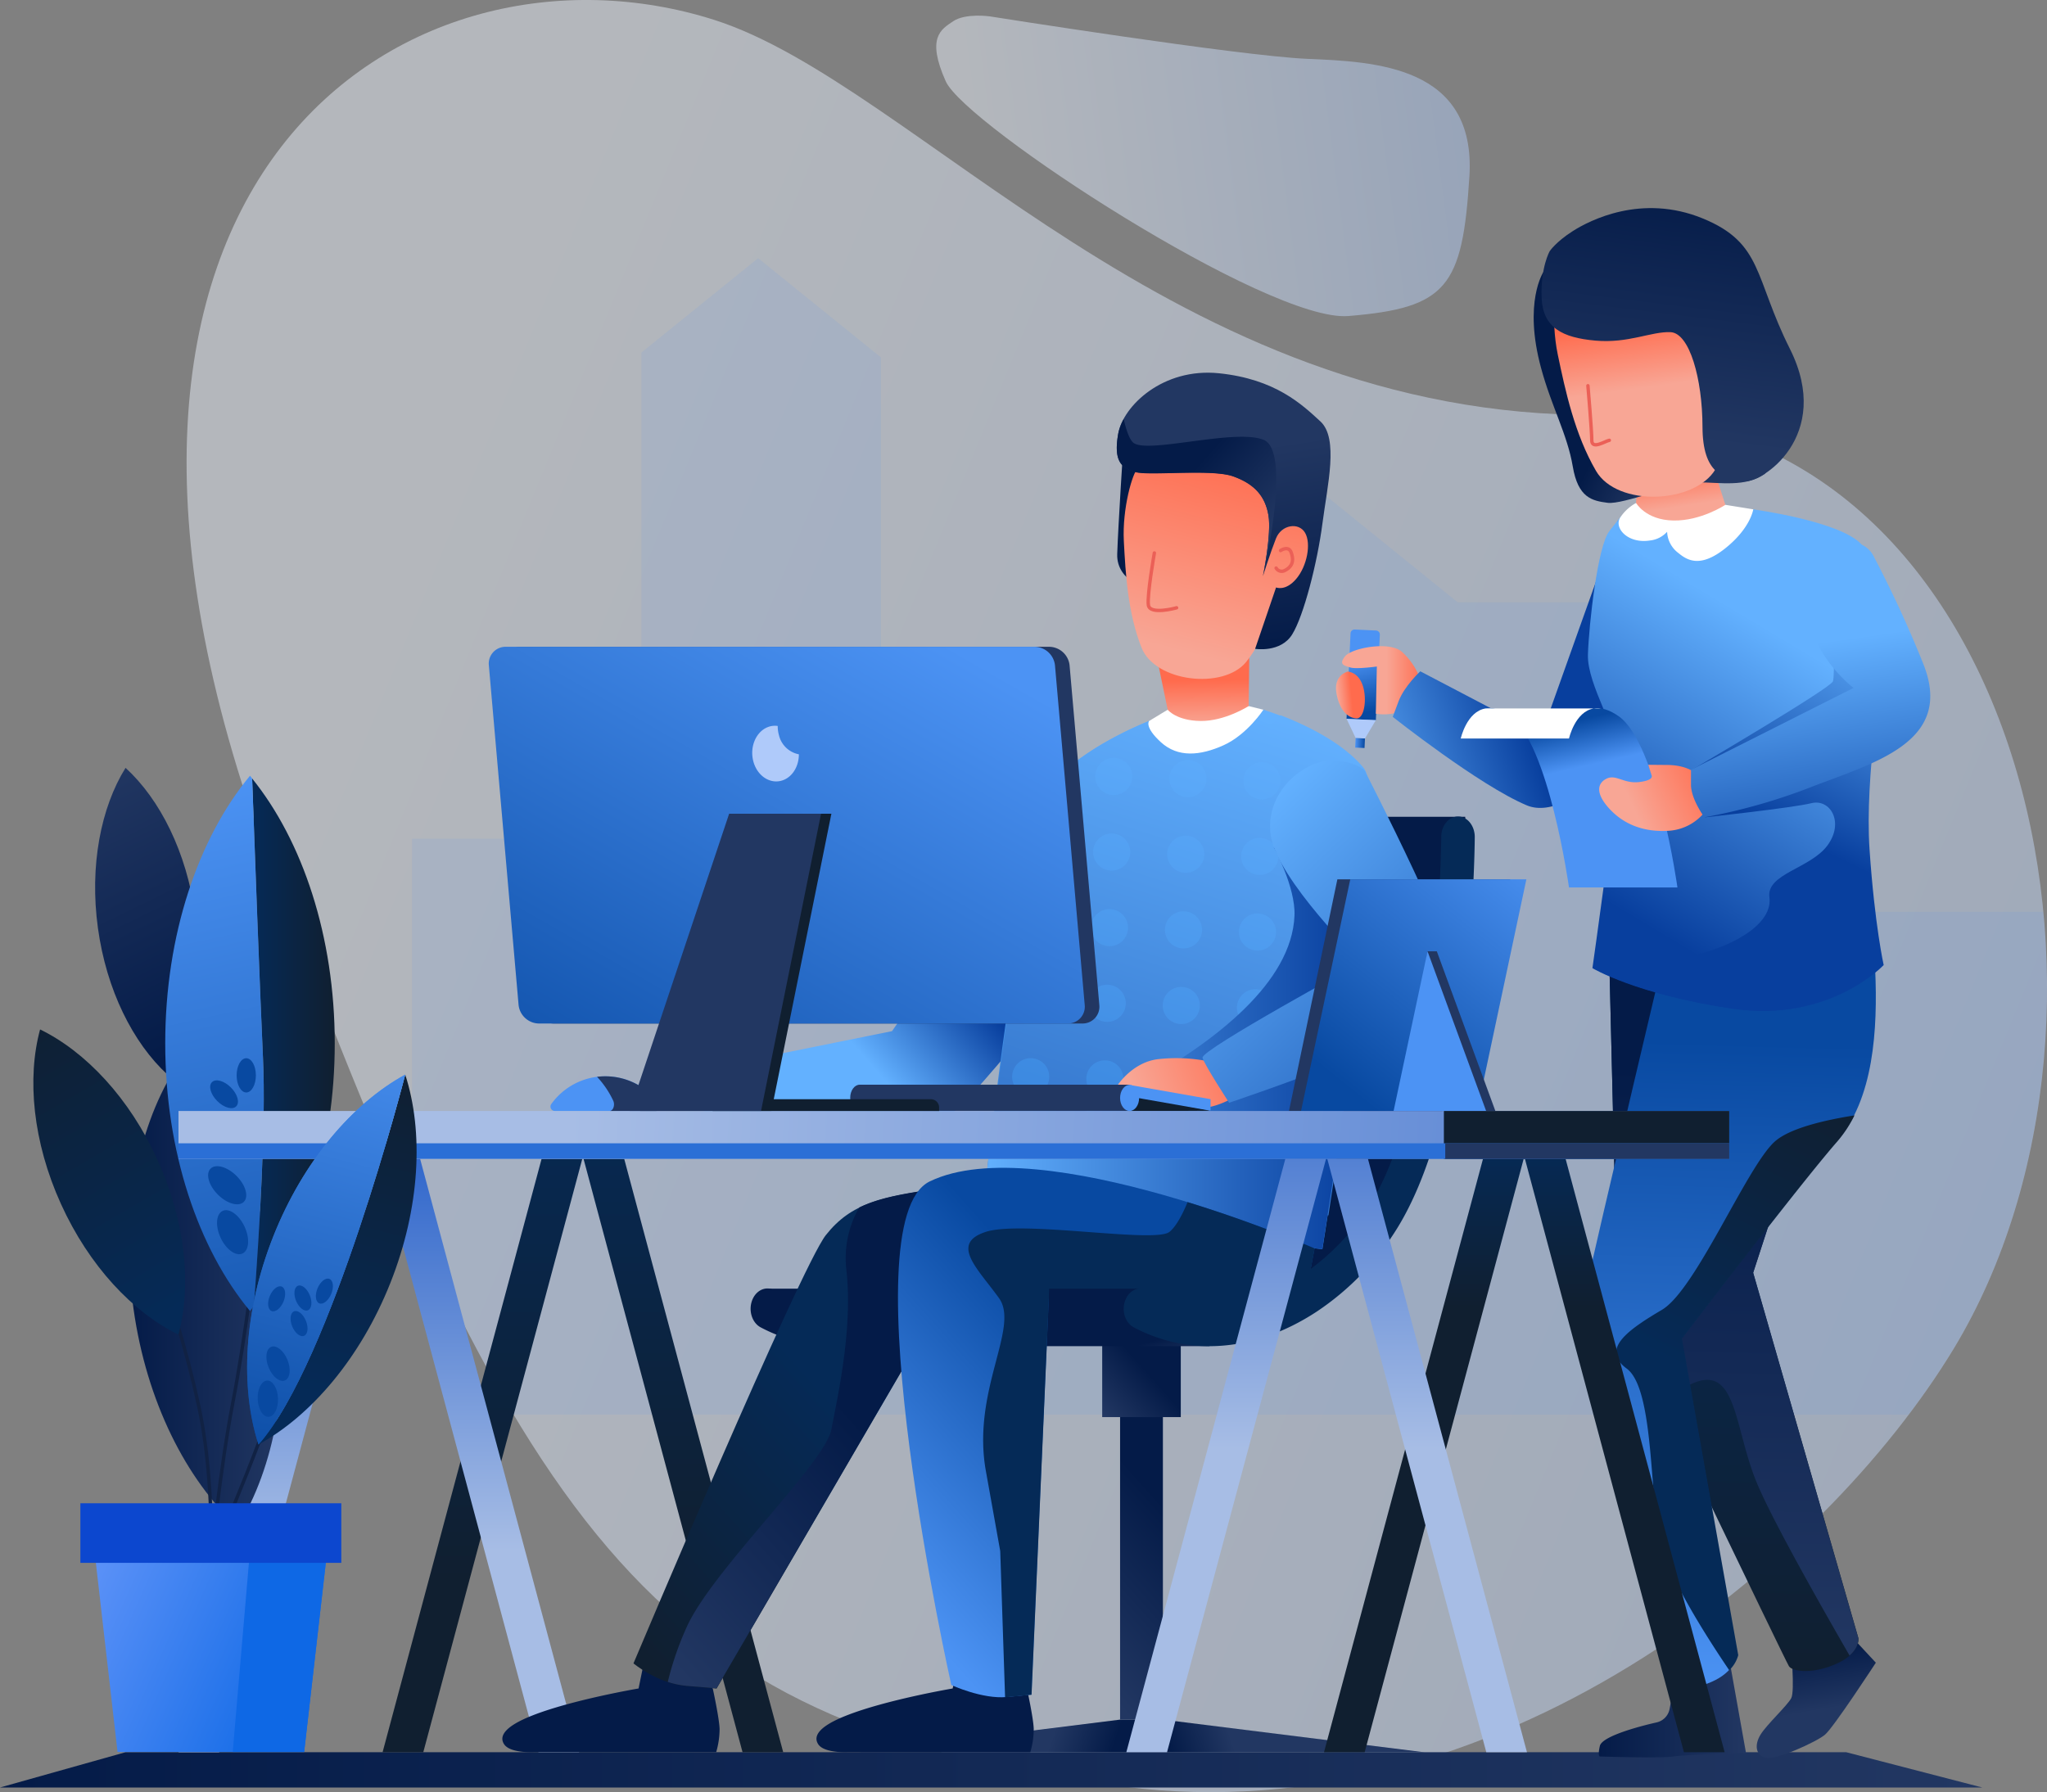<svg xmlns="http://www.w3.org/2000/svg" xmlns:xlink="http://www.w3.org/1999/xlink" viewBox="0 0 600 525.41"><rect x="0" y="0" width="600" height="525.41" fill="#808080" stroke="none"/><defs><style>.cls-1,.cls-3{opacity:0.49;}.cls-1{fill:url(#linear-gradient);}.cls-2{fill:url(#linear-gradient-2);}.cls-3{fill:url(#linear-gradient-3);}.cls-4,.cls-60{fill:#4c93f4;}.cls-4{opacity:0.1;}.cls-5{fill:url(#linear-gradient-4);}.cls-6{fill:url(#linear-gradient-5);}.cls-7{fill:url(#linear-gradient-6);}.cls-8{fill:url(#linear-gradient-7);}.cls-9{fill:url(#linear-gradient-8);}.cls-10{fill:url(#linear-gradient-9);}.cls-11{fill:#afcafa;}.cls-12{fill:url(#linear-gradient-10);}.cls-13{fill:url(#linear-gradient-11);}.cls-14{fill:url(#linear-gradient-12);}.cls-15{fill:url(#linear-gradient-13);}.cls-16{fill:#fff;}.cls-17{fill:url(#linear-gradient-14);}.cls-18{fill:url(#linear-gradient-15);}.cls-19{fill:url(#linear-gradient-16);}.cls-20{fill:url(#linear-gradient-17);}.cls-21,.cls-64{fill:none;stroke-linecap:round;stroke-linejoin:round;}.cls-21{stroke:#eb6057;}.cls-22{fill:url(#linear-gradient-18);}.cls-23{fill:url(#linear-gradient-19);}.cls-24{fill:url(#linear-gradient-20);}.cls-25{fill:url(#linear-gradient-21);}.cls-26{fill:url(#linear-gradient-22);}.cls-27{fill:url(#linear-gradient-23);}.cls-28{fill:url(#linear-gradient-24);}.cls-29{fill:url(#linear-gradient-25);}.cls-30{fill:url(#linear-gradient-26);}.cls-31{fill:url(#linear-gradient-27);}.cls-32{fill:url(#linear-gradient-28);}.cls-33{fill:url(#linear-gradient-29);}.cls-34{fill:url(#linear-gradient-30);}.cls-35{fill:url(#linear-gradient-31);}.cls-36{fill:url(#linear-gradient-32);}.cls-37{fill:url(#linear-gradient-33);}.cls-38{fill:url(#linear-gradient-34);}.cls-39{fill:url(#linear-gradient-35);}.cls-40{fill:url(#linear-gradient-36);}.cls-41{fill:url(#linear-gradient-37);}.cls-42{fill:url(#linear-gradient-38);}.cls-43{fill:url(#linear-gradient-39);}.cls-44{fill:url(#linear-gradient-40);}.cls-45{fill:url(#linear-gradient-41);}.cls-46{fill:url(#linear-gradient-42);}.cls-47{fill:url(#linear-gradient-43);}.cls-48{fill:url(#linear-gradient-44);}.cls-49{fill:url(#linear-gradient-45);}.cls-50{fill:url(#linear-gradient-46);}.cls-51{fill:url(#linear-gradient-47);}.cls-52{fill:url(#linear-gradient-48);}.cls-53{fill:url(#linear-gradient-49);}.cls-54{fill:url(#linear-gradient-50);}.cls-55{fill:url(#linear-gradient-51);}.cls-56{fill:url(#linear-gradient-52);}.cls-57{fill:url(#linear-gradient-53);}.cls-58{fill:#223762;}.cls-59{fill:url(#linear-gradient-54);}.cls-61{fill:#101f30;}.cls-62{fill:url(#linear-gradient-55);}.cls-63{fill:url(#linear-gradient-56);}.cls-64{stroke:#124;}.cls-65{fill:url(#linear-gradient-57);}.cls-66{fill:url(#linear-gradient-58);}.cls-67{fill:url(#linear-gradient-59);}.cls-68{fill:url(#linear-gradient-60);}.cls-69{fill:url(#linear-gradient-61);}.cls-70{fill:url(#linear-gradient-62);}.cls-71{fill:#0c47cf;}.cls-72{fill:url(#linear-gradient-63);}.cls-73{fill:url(#linear-gradient-64);}.cls-74{fill:url(#linear-gradient-65);}.cls-75{fill:url(#linear-gradient-66);}.cls-76{fill:url(#linear-gradient-67);}.cls-77{fill:#2b6fd6;}.cls-78{fill:url(#linear-gradient-68);}.cls-79{fill:url(#linear-gradient-69);}.cls-80{fill:url(#linear-gradient-70);}.cls-81{fill:url(#linear-gradient-71);}.cls-82{fill:url(#linear-gradient-72);}.cls-83{fill:url(#linear-gradient-73);}.cls-84{fill:url(#linear-gradient-74);}.cls-85{fill:url(#linear-gradient-75);}.cls-86{fill:url(#linear-gradient-76);}.cls-87{fill:url(#linear-gradient-77);}.cls-88{fill:url(#linear-gradient-78);}.cls-89{fill:url(#linear-gradient-79);}.cls-90{fill:url(#linear-gradient-80);}</style><linearGradient id="linear-gradient" x1="-1293.44" y1="172.58" x2="-1985.56" y2="373.61" gradientTransform="matrix(-1, -0.13, -0.14, 1.09, -1156.39, -164.42)" gradientUnits="userSpaceOnUse"><stop offset="0" stop-color="#eaf1fc"/><stop offset="1" stop-color="#b0caf4"/></linearGradient><linearGradient id="linear-gradient-2" x1="-4825.83" y1="518.87" x2="-4244.8" y2="518.87" gradientTransform="matrix(-1, 0, 0, 1, -4244.8, 0)" gradientUnits="userSpaceOnUse"><stop offset="0" stop-color="#223762"/><stop offset="1" stop-color="#041b48"/></linearGradient><linearGradient id="linear-gradient-3" x1="569.15" y1="-152.37" x2="477.36" y2="-40.54" gradientTransform="matrix(-0.53, 0.85, 0.85, 0.53, 719.29, -348.38)" xlink:href="#linear-gradient"/><linearGradient id="linear-gradient-4" x1="-1280.49" y1="500.56" x2="-1237.34" y2="500.56" gradientTransform="matrix(-1, 0, 0, 1, -768.76, 0)" xlink:href="#linear-gradient-2"/><linearGradient id="linear-gradient-5" x1="-1534.77" y1="426.89" x2="-1528.94" y2="409.45" gradientTransform="matrix(-0.99, -0.15, -0.15, 0.99, -918.67, -152.04)" xlink:href="#linear-gradient-2"/><linearGradient id="linear-gradient-6" x1="-757.43" y1="490.79" x2="-752.58" y2="314.11" gradientTransform="translate(1262.65)" gradientUnits="userSpaceOnUse"><stop offset="0" stop-color="#101f30"/><stop offset="1" stop-color="#052a57"/></linearGradient><linearGradient id="linear-gradient-7" x1="-757.3" y1="485.86" x2="-752.56" y2="313.26" gradientTransform="translate(1262.65)" xlink:href="#linear-gradient-2"/><linearGradient id="linear-gradient-8" x1="-760.14" y1="497.08" x2="-754.88" y2="305.43" gradientTransform="translate(1262.65)" gradientUnits="userSpaceOnUse"><stop offset="0" stop-color="#4c93f4"/><stop offset="1" stop-color="#0849a1"/></linearGradient><linearGradient id="linear-gradient-9" x1="-983.17" y1="1311.1" x2="-978.26" y2="1326.69" gradientTransform="translate(1381.02 -1118.36)" xlink:href="#linear-gradient-8"/><linearGradient id="linear-gradient-10" x1="-982.8" y1="1336.2" x2="-980.06" y2="1336.2" gradientTransform="translate(1380.08 -1118.39)" xlink:href="#linear-gradient-8"/><linearGradient id="linear-gradient-11" x1="-856.25" y1="200.23" x2="-844.97" y2="200.23" gradientTransform="translate(1262.65)" gradientUnits="userSpaceOnUse"><stop offset="0" stop-color="#f8a695"/><stop offset="1" stop-color="#ff6b4d"/></linearGradient><linearGradient id="linear-gradient-12" x1="-872.22" y1="220.36" x2="-816.05" y2="200.8" gradientTransform="translate(1262.65)" gradientUnits="userSpaceOnUse"><stop offset="0" stop-color="#63b1ff"/><stop offset="0.95" stop-color="#083f9e"/></linearGradient><linearGradient id="linear-gradient-13" x1="-733.77" y1="190.81" x2="-784.1" y2="274.68" xlink:href="#linear-gradient-12"/><linearGradient id="linear-gradient-14" x1="-769.9" y1="148.49" x2="-771.76" y2="136.45" xlink:href="#linear-gradient-11"/><linearGradient id="linear-gradient-15" x1="-891.9" y1="303.92" x2="-908.16" y2="292.48" gradientTransform="matrix(0.99, -0.15, 0.15, 0.99, 1335.45, -318.55)" xlink:href="#linear-gradient-2"/><linearGradient id="linear-gradient-16" x1="-902.33" y1="299.18" x2="-902.07" y2="279.55" gradientTransform="matrix(0.99, -0.15, 0.15, 0.99, 1335.45, -318.55)" xlink:href="#linear-gradient-11"/><linearGradient id="linear-gradient-17" x1="-907" y1="313.57" x2="-886.78" y2="241.42" gradientTransform="matrix(0.99, -0.15, 0.15, 0.99, 1335.45, -318.55)" xlink:href="#linear-gradient-2"/><linearGradient id="linear-gradient-18" x1="-991.18" y1="219.86" x2="-987.01" y2="219.86" gradientTransform="matrix(1, -0.09, 0.09, 1, 1363.21, -106.77)" xlink:href="#linear-gradient-11"/><linearGradient id="linear-gradient-19" x1="-708.79" y1="200.23" x2="-708.79" y2="200.23" xlink:href="#linear-gradient-12"/><linearGradient id="linear-gradient-20" x1="-705.83" y1="185.82" x2="-736.67" y2="249.38" xlink:href="#linear-gradient-12"/><linearGradient id="linear-gradient-21" x1="-805.16" y1="226.18" x2="-808.17" y2="212.89" xlink:href="#linear-gradient-8"/><linearGradient id="linear-gradient-22" x1="-783.82" y1="237.04" x2="-759.76" y2="225.89" xlink:href="#linear-gradient-11"/><linearGradient id="linear-gradient-23" x1="-735.85" y1="189.27" x2="-724.77" y2="266.52" xlink:href="#linear-gradient-12"/><linearGradient id="linear-gradient-24" x1="-714.91" y1="324.89" x2="-755.1" y2="407.72" xlink:href="#linear-gradient-6"/><linearGradient id="linear-gradient-25" x1="306.94" y1="513.72" x2="323.77" y2="519.56" gradientTransform="matrix(1, 0, 0, 1, 0, 0)" xlink:href="#linear-gradient-2"/><linearGradient id="linear-gradient-26" x1="-4478.38" y1="513.72" x2="-4461.55" y2="519.56" gradientTransform="matrix(-1, 0, 0, 1, -4116.13, 0)" xlink:href="#linear-gradient-2"/><linearGradient id="linear-gradient-27" x1="303.95" y1="473.41" x2="340.59" y2="440.72" gradientTransform="matrix(1, 0, 0, 1, 0, 0)" xlink:href="#linear-gradient-2"/><linearGradient id="linear-gradient-28" x1="323.46" y1="414.64" x2="336.76" y2="402.78" gradientTransform="matrix(1, 0, 0, 1, 0, 0)" xlink:href="#linear-gradient-2"/><linearGradient id="linear-gradient-29" x1="-4445.1" y1="463.34" x2="-4445.1" y2="305.96" gradientTransform="matrix(-1, 0, 0, 1, -4244.8, 0)" xlink:href="#linear-gradient-6"/><linearGradient id="linear-gradient-30" x1="-4386.21" y1="463.34" x2="-4386.21" y2="305.96" gradientTransform="matrix(-1, 0, 0, 1, -4244.8, 0)" xlink:href="#linear-gradient-6"/><linearGradient id="linear-gradient-31" x1="-4721.04" y1="383.22" x2="-4721.04" y2="335.16" gradientTransform="matrix(-1, 0, 0, 1, -4244.8, 0)" xlink:href="#linear-gradient-6"/><linearGradient id="linear-gradient-32" x1="-4662.14" y1="383.22" x2="-4662.14" y2="335.16" gradientTransform="matrix(-1, 0, 0, 1, -4244.8, 0)" xlink:href="#linear-gradient-6"/><linearGradient id="linear-gradient-33" x1="-4385.28" y1="454.45" x2="-4385.28" y2="337.98" gradientTransform="matrix(-1, 0, 0, 1, -4244.8, 0)" gradientUnits="userSpaceOnUse"><stop offset="0" stop-color="#a7bde5"/><stop offset="1" stop-color="#2f66cb"/></linearGradient><linearGradient id="linear-gradient-34" x1="281.69" y1="543.14" x2="277.19" y2="527.32" gradientTransform="matrix(1, 0, 0, 1, 0, 0)" xlink:href="#linear-gradient-2"/><linearGradient id="linear-gradient-35" x1="189.62" y1="543.14" x2="185.12" y2="527.32" gradientTransform="matrix(1, 0, 0, 1, 0, 0)" xlink:href="#linear-gradient-2"/><linearGradient id="linear-gradient-36" x1="244.26" y1="404.97" x2="241.79" y2="396.27" gradientTransform="matrix(1, 0, 0, 1, 0, 0)" xlink:href="#linear-gradient-2"/><linearGradient id="linear-gradient-37" x1="349.58" y1="399.46" x2="347.04" y2="390.52" gradientTransform="matrix(1, 0, 0, 1, 0, 0)" xlink:href="#linear-gradient-2"/><linearGradient id="linear-gradient-38" x1="253.31" y1="309.87" x2="282.3" y2="284.62" gradientTransform="matrix(1, 0, 0, 1, 0, 0)" xlink:href="#linear-gradient-12"/><linearGradient id="linear-gradient-39" x1="177.19" y1="471.82" x2="244.75" y2="411.53" gradientTransform="matrix(1, 0, 0, 1, 0, 0)" xlink:href="#linear-gradient-6"/><linearGradient id="linear-gradient-40" x1="180.34" y1="469.68" x2="246.27" y2="410.86" gradientTransform="matrix(1, 0, 0, 1, 0, 0)" xlink:href="#linear-gradient-2"/><linearGradient id="linear-gradient-41" x1="376.89" y1="208.65" x2="289.13" y2="480.87" gradientUnits="userSpaceOnUse"><stop offset="0" stop-color="#63b1ff"/><stop offset="1" stop-color="#0c58ba"/></linearGradient><linearGradient id="linear-gradient-42" x1="376.31" y1="208.52" x2="288.62" y2="480.52" gradientTransform="matrix(1, 0, 0, 1, 0, 0)" xlink:href="#linear-gradient-12"/><linearGradient id="linear-gradient-43" x1="288.01" y1="307.28" x2="402.13" y2="307.28" gradientTransform="matrix(1, 0, 0, 1, 0, 0)" xlink:href="#linear-gradient-12"/><linearGradient id="linear-gradient-44" x1="249.8" y1="454.9" x2="319.42" y2="392.78" gradientTransform="matrix(1, 0, 0, 1, 0, 0)" xlink:href="#linear-gradient-8"/><linearGradient id="linear-gradient-45" x1="388.85" y1="462.28" x2="386.04" y2="460.52" gradientTransform="matrix(1, 0, 0, 1, 0, 0)" xlink:href="#linear-gradient-6"/><linearGradient id="linear-gradient-46" x1="333.4" y1="322.45" x2="368.55" y2="309.47" gradientTransform="matrix(1, 0, 0, 1, 0, 0)" xlink:href="#linear-gradient-11"/><linearGradient id="linear-gradient-47" x1="327.09" y1="405.86" x2="324.54" y2="396.91" gradientTransform="matrix(1, 0, 0, 1, 0, 0)" xlink:href="#linear-gradient-2"/><linearGradient id="linear-gradient-48" x1="355.89" y1="249.12" x2="454.85" y2="353.34" gradientTransform="matrix(1, 0, 0, 1, 0, 0)" xlink:href="#linear-gradient-12"/><linearGradient id="linear-gradient-49" x1="309.44" y1="465.56" x2="318.56" y2="451.18" gradientTransform="matrix(1, 0, 0, 1, 0, 0)" xlink:href="#linear-gradient-6"/><linearGradient id="linear-gradient-50" x1="322.28" y1="265.03" x2="322.28" y2="251.59" gradientTransform="translate(25.02 -45.15) rotate(-1.24)" xlink:href="#linear-gradient-11"/><linearGradient id="linear-gradient-51" x1="271.26" y1="259.89" x2="268.86" y2="265.64" gradientTransform="translate(59.54 -109.87) rotate(-2.99)" xlink:href="#linear-gradient-2"/><linearGradient id="linear-gradient-52" x1="317.62" y1="243.52" x2="334.28" y2="184.07" gradientTransform="translate(25.02 -45.15) rotate(-1.24)" xlink:href="#linear-gradient-11"/><linearGradient id="linear-gradient-53" x1="286.2" y1="257.54" x2="292.08" y2="316.84" gradientTransform="translate(59.54 -109.87) rotate(-2.99)" xlink:href="#linear-gradient-2"/><linearGradient id="linear-gradient-54" x1="321.17" y1="248.77" x2="265.76" y2="317.75" gradientTransform="translate(127.73)" xlink:href="#linear-gradient-8"/><linearGradient id="linear-gradient-55" x1="-4326.39" y1="454.45" x2="-4326.39" y2="337.98" xlink:href="#linear-gradient-33"/><linearGradient id="linear-gradient-56" x1="-4327.55" y1="380.77" x2="-4282.66" y2="380.77" xlink:href="#linear-gradient-2"/><linearGradient id="linear-gradient-57" x1="-4267.46" y1="228.33" x2="-4304.98" y2="305.49" xlink:href="#linear-gradient-2"/><linearGradient id="linear-gradient-58" x1="-4342.91" y1="305.56" x2="-4318.69" y2="305.56" gradientTransform="matrix(-1, 0, 0, 1, -4244.8, 0)" xlink:href="#linear-gradient-6"/><linearGradient id="linear-gradient-59" x1="-4296.12" y1="230.66" x2="-4340.32" y2="431.28" gradientTransform="matrix(-1, 0, 0, 1, -4244.8, 0)" xlink:href="#linear-gradient-8"/><linearGradient id="linear-gradient-60" x1="-4247.04" y1="295.18" x2="-4297.89" y2="382.86" gradientTransform="matrix(-1, 0, 0, 1, -4244.8, 0)" xlink:href="#linear-gradient-6"/><linearGradient id="linear-gradient-61" x1="-4244.33" y1="448.6" x2="-4339.73" y2="491.15" gradientTransform="matrix(-1, 0, 0, 1, -4244.8, 0)" gradientUnits="userSpaceOnUse"><stop offset="0" stop-color="#7aa2ff"/><stop offset="1" stop-color="#0e68e5"/></linearGradient><linearGradient id="linear-gradient-62" x1="-4251.27" y1="478.19" x2="-4266.7" y2="478.19" xlink:href="#linear-gradient-61"/><linearGradient id="linear-gradient-63" x1="-4305.61" y1="285.16" x2="-4309.59" y2="295.68" gradientTransform="matrix(-1, 0, 0, 1, -4244.8, 0)" xlink:href="#linear-gradient-8"/><linearGradient id="linear-gradient-64" x1="-2265.86" y1="1370.84" x2="-2269.83" y2="1381.36" gradientTransform="matrix(-1, 0, 0, 1, -2212.57, -1082.83)" xlink:href="#linear-gradient-8"/><linearGradient id="linear-gradient-65" x1="-2243.47" y1="1379.29" x2="-2247.45" y2="1389.82" gradientTransform="matrix(-1, 0, 0, 1, -2193.45, -1075.67)" xlink:href="#linear-gradient-8"/><linearGradient id="linear-gradient-66" x1="-3244.09" y1="1104.84" x2="-3248.06" y2="1115.37" gradientTransform="matrix(-1, 0, 0, 1, -3194.87, -793.77)" xlink:href="#linear-gradient-8"/><linearGradient id="linear-gradient-67" x1="-4411.86" y1="326.31" x2="-4896.34" y2="353.9" gradientTransform="matrix(1, 0, 0, -1, 4803.98, 665.44)" xlink:href="#linear-gradient-33"/><linearGradient id="linear-gradient-68" x1="-4663.1" y1="424.61" x2="-4663.1" y2="302.2" xlink:href="#linear-gradient-33"/><linearGradient id="linear-gradient-69" x1="-4604.21" y1="424.61" x2="-4604.21" y2="302.2" xlink:href="#linear-gradient-33"/><linearGradient id="linear-gradient-70" x1="266.47" y1="182.35" x2="170.13" y2="350.24" gradientTransform="matrix(1, 0, 0, 1, 0, 0)" xlink:href="#linear-gradient-8"/><linearGradient id="linear-gradient-71" x1="-4363.96" y1="309.46" x2="-4337.83" y2="409.42" gradientTransform="matrix(-1, 0, 0, 1, -4244.8, 0)" xlink:href="#linear-gradient-6"/><linearGradient id="linear-gradient-72" x1="-4352.25" y1="306.4" x2="-4326.12" y2="406.36" gradientTransform="matrix(-1, 0, 0, 1, -4244.8, 0)" xlink:href="#linear-gradient-8"/><linearGradient id="linear-gradient-73" x1="-4355.93" y1="292.34" x2="-4318.47" y2="435.62" gradientTransform="matrix(-1, 0, 0, 1, -4244.8, 0)" xlink:href="#linear-gradient-8"/><linearGradient id="linear-gradient-74" x1="-4893.84" y1="-695.26" x2="-4896.91" y2="-687.15" gradientTransform="matrix(0, -1, -1, 0, -576.97, -4524.09)" xlink:href="#linear-gradient-8"/><linearGradient id="linear-gradient-75" x1="-4881.8" y1="-687.78" x2="-4884.87" y2="-679.67" gradientTransform="matrix(0, -1, -1, 0, -583.49, -4509.8)" xlink:href="#linear-gradient-8"/><linearGradient id="linear-gradient-76" x1="-3382.88" y1="1094.47" x2="-3385.94" y2="1102.58" gradientTransform="matrix(-1, 0, 0, 1, -3303.64, -739.24)" xlink:href="#linear-gradient-8"/><linearGradient id="linear-gradient-77" x1="-3378.98" y1="1100.97" x2="-3382.05" y2="1109.08" gradientTransform="matrix(-1, 0, 0, 1, -3300.89, -738.25)" xlink:href="#linear-gradient-8"/><linearGradient id="linear-gradient-78" x1="-3365.61" y1="1100.99" x2="-3368.67" y2="1109.11" gradientTransform="matrix(-1, 0, 0, 1, -3296.89, -735.04)" xlink:href="#linear-gradient-8"/><linearGradient id="linear-gradient-79" x1="-4201.39" y1="459.41" x2="-4204.46" y2="467.52" gradientTransform="matrix(-1, 0, 0, 1, -4137.49, -88.06)" xlink:href="#linear-gradient-8"/><linearGradient id="linear-gradient-80" x1="374.08" y1="154.08" x2="352.33" y2="134.9" gradientTransform="matrix(1, 0, 0, 1, 0, 0)" xlink:href="#linear-gradient-2"/></defs><title>Asset 13</title><g id="Layer_2" data-name="Layer 2"><g id="Layer_1-2" data-name="Layer 1"><g id="_13" data-name="13"><path class="cls-1" d="M468.47,121.66c-124.28.75-200-97-259.12-115.83C120.53-22.42,3.39,50.69,78.94,252.91S193.62,506.57,329.69,523.82c108.88,13.81,204.76-65.32,243-128.47C632.4,296.56,592.74,120.91,468.47,121.66Z"/><polygon class="cls-2" points="0 524.04 581.03 524.04 541.16 513.7 36.78 513.7 0 524.04"/><path class="cls-3" d="M290.05,4.79s73.29,11.62,93.13,12.46,49.54,2,47.52,34.47-6.6,38.56-35.5,40.93c-23.36,1.92-112.29-56-118-68.83S275.8,8.64,279.4,6.22,290.05,4.79,290.05,4.79Z"/><path class="cls-4" d="M120.78,356.68V245.87H188V103.36l34.22-27.67,36,29.09V245.87h84.63V133.05h30.59l53.83,43.52h78v90.75H598.9c4.28,44.66-4.22,91.58-26.27,128a228.27,228.27,0,0,1-13.22,19.4H150.55C140.55,398,130.77,378.81,120.78,356.68Z"/><path class="cls-5" d="M506.78,485.94l5,28s-17.42.41-21.22,1-21.62,0-21.62,0-.71,0,0-3.09,13.42-6.18,16.63-6.89h0a5,5,0,0,0,3.81-3.94l1.53-8.17Z"/><path class="cls-6" d="M538.1,474.82l11.73,12.63s-12.37,19-14.93,21.13-14.42,7.53-17.37,6.76-3.34-3.8-1.49-6.81,7.89-8.54,9-10.7-.13-15-.13-15Z"/><path class="cls-7" d="M471.72,282.26l2.49,102.29s49.12,102.34,50.15,103.94,7.06,2.4,14.08-.8,6.27-7.48,6.27-7.48L513.87,373.13l30.86-94.94Z"/><path class="cls-8" d="M471.72,282.26l2.49,102.29,11.69,24.34a25.6,25.6,0,0,0,9.17-2.81c14.29-7.27,13,12.54,20.06,29.08,4.79,11.29,18.69,35.78,27,50.19,3-2.62,2.55-5.15,2.55-5.15L513.87,373.13l30.86-94.94Z"/><path class="cls-9" d="M546.54,266.5s2.33.23,3.1,17.78-.42,38-11.25,50.31-45.58,57.88-45.58,57.88l16.54,92.81s-.9,4.87-7.71,7.81S490,494.9,490,494.9s-29.76-95.36-25.73-114.2,26-111.27,26-111.27Z"/><path class="cls-10" d="M396.48,184.67h6.24a1.18,1.18,0,0,1,1.18,1.18v25.1a0,0,0,0,1,0,0h-8.6a0,0,0,0,1,0,0v-25.1a1.18,1.18,0,0,1,1.18-1.18Z" transform="translate(9.68 -18.45) rotate(2.68)"/><polygon class="cls-11" points="394.69 210.73 397.35 216.35 400.09 216.51 403.28 211.13 394.69 210.73"/><rect class="cls-12" x="397.29" y="216.42" width="2.74" height="2.8" transform="translate(10.61 -18.39) rotate(2.68)"/><path class="cls-13" d="M415.61,197.46a19.94,19.94,0,0,0-4.51-6.2c-3.48-3.48-14.86-1.32-16.83,1.13s-.28,2.73,1.5,3.29,7.8-.28,7.8-.28l-.3,13.83a14.32,14.32,0,0,0,7.26-.66c4-1.3,3.48,2.44,3.48,2.44Z"/><path class="cls-14" d="M474.18,152.61s-22.3,62.44-22.33,62.63l0,.19-35.54-18.62s-4.7,4.32-6.39,8.84l-1.69,4.51s25.39,20.12,39.3,25.95,38.22-24.26,38.22-24.26Z"/><path class="cls-15" d="M513.87,149.33s25.82,3.48,31.84,10.37,6.14,15.29,6.14,26.58-5.64,40.62-4.14,62.8,4.14,33.85,4.14,33.85-15.8,16.92-44,12.79-41.09-11.89-41.09-11.89,7.5-53,7.75-61-9.36-21.9-9.07-30.93,2.86-31.84,6.27-36.18l3.42-4.34Z"/><path class="cls-16" d="M479.55,147.46a13.06,13.06,0,0,0-4.42,3.94c-2.44,3.1,1.82,8.12,8.52,7.05a7.89,7.89,0,0,0,5-2.55,8.19,8.19,0,0,0,3.32,6.24c2.57,2.12,6.4,4.48,13.79-1.44s8.14-11.38,8.14-11.38L505.72,148Z"/><path class="cls-17" d="M480.49,132.61l-.94,14.84s2.81,5,10.93,5.15S505.72,148,505.72,148l-4.62-14.39Z"/><path class="cls-18" d="M452.42,79.7s-6,8.85-.69,28.28c3,11.12,7.7,19.45,9.26,28.74s5.72,10.1,10.24,10.69,20.44-6,26.6-6,13.8,1.48,19.35-2.41c3.12-2.19,4.69-26.93,4.69-26.93l-19.2-37.7L491.23,68Z"/><path class="cls-19" d="M456.6,103.94c2.22,10.65,5,23.49,11.22,34.13s28.94,9.66,35-.49,6.47-24.95,6.47-24.95,7.78-.65,8.88-6.71-.67-14.58-4.52-15.72S507,93.54,507,93.54s-.41-11.3-9.38-17.07-38.75,1.26-40.2,3S454.39,93.29,456.6,103.94Z"/><path class="cls-20" d="M454.23,73.65s-2.67,4.64-2.36,13.55S458,99,467.65,99.86s16.4-2.73,22-2.48,9.34,13.72,9.37,27.71,6.29,15.07,11.76,16,26.65-13.2,13.88-38.78C514.12,81.35,516.81,71.25,499,64s-33,.56-38,3.75S454.23,73.65,454.23,73.65Z"/><path class="cls-21" d="M465.44,113.08s1.13,13.15,1.13,16,3.93.23,5.14,0"/><path class="cls-22" d="M395.06,196.88s3.07.09,4.39,4.13.4,9.69-1.81,9.61-4.94-1.93-5.91-7.35S395.06,196.88,395.06,196.88Z"/><path class="cls-23" d="M553.86,200.23"/><path class="cls-24" d="M537.26,184.57s.63,13.16,0,15.17-41.36,25.94-41.36,25.94l3.9,13.93s25.55-2.76,31.13-4.14,9.72,5.64,4.7,12.41-17.93,8.27-17,15.17-8,12.79-18.11,15.92c-7,2.19-23.93,3.89-33.48,4.71l0,.14s12.88,7.75,41.09,11.89,44-12.79,44-12.79-2.63-11.66-4.14-33.85c-1.49-21.92,4-50.8,4.13-62.37Z"/><path class="cls-25" d="M491.68,260.18s-5.91-42.31-17.24-50.21-14.53,6.54-14.53,6.54H428.12s3.2-14.44,14.53-6.54,17.24,50.21,17.24,50.21Z"/><path class="cls-16" d="M437.45,207.69h-2c-5.54.87-7.3,8.82-7.3,8.82H459.9s1.76-7.94,7.3-8.82Z"/><path class="cls-16" d="M467.21,207.69h2A6.8,6.8,0,0,0,467.21,207.69Z"/><path class="cls-16" d="M435.43,207.69h2A6.8,6.8,0,0,0,435.43,207.69Z"/><path class="cls-26" d="M496.57,226.39s-2.35-2.08-7.9-2.13l-5.55-.05,1,3.17s.76,1.4-3.76,1.9-6.77-2.44-9.59-.94-2.95,4.64,1.19,9,9.9,6.71,17.3,6.21a14.69,14.69,0,0,0,11-6.27Z"/><path class="cls-27" d="M540.28,159.36a7.4,7.4,0,0,1,8.83,3.56,337.67,337.67,0,0,1,14.57,31.55c9.4,23.27-14.63,29.15-33.22,36.43a171,171,0,0,1-30.87,8.71s-4-5.37-3.94-9.65l0-4.28,47.65-24s-11.19-8.36-13.4-21.46,4.52-19,10.33-20.9Z"/><path class="cls-28" d="M543.57,327c-8.59,1.35-18.89,3.71-23.34,7.65C512,342,497.1,378.11,487.13,384s-18.05,11.57-10.34,17.21,6.77,34.41,9.4,49.08c1.94,10.82,14.31,30,20.67,39.38a9.67,9.67,0,0,0,2.64-4.43L493,392.47s34.74-45.52,45.58-57.88A36.1,36.1,0,0,0,543.57,327Z"/><polygon class="cls-29" points="328.31 504.14 251.68 513.71 334.6 513.71 334.6 504.14 328.31 504.14"/><polygon class="cls-30" points="340.88 504.14 417.51 513.71 334.6 513.71 334.6 504.14 340.88 504.14"/><rect class="cls-31" x="328.31" y="388.03" width="12.55" height="116.11"/><rect class="cls-32" x="323.07" y="394" width="23.03" height="21.45"/><polygon class="cls-33" points="217.65 513.7 229.57 513.7 182.96 339.73 171.04 339.73 217.65 513.7"/><polygon class="cls-34" points="124.07 513.7 112.14 513.7 158.75 339.73 170.68 339.73 124.07 513.7"/><polygon class="cls-35" points="493.58 513.7 505.51 513.7 458.89 339.73 446.97 339.73 493.58 513.7"/><polygon class="cls-36" points="400 513.7 388.08 513.7 434.69 339.73 446.61 339.73 400 513.7"/><polygon class="cls-37" points="157.83 513.7 169.75 513.7 123.14 339.73 111.21 339.73 157.83 513.7"/><path class="cls-38" d="M301,495s1.87,8.53,2,11.81a24.28,24.28,0,0,1-1,6.87H248.61s-7,.38-8.77-2.31.95-5.53,8.07-8.36c11.75-4.68,31.33-8,31.33-8l2.34-11.34Z"/><path class="cls-39" d="M208.92,495s1.87,8.53,2,11.81a24.28,24.28,0,0,1-1,6.87H156.54s-7,.38-8.77-2.31.95-5.53,8.07-8.36c11.75-4.68,31.33-8,31.33-8l2.34-11.34Z"/><rect class="cls-40" x="224.82" y="377.8" width="26.86" height="12.05"/><path class="cls-41" d="M429.47,239.45H318c-2.71,0-4.92,2.64-4.93,5.93h0v.19a415.71,415.71,0,0,1-3,43.48,275.5,275.5,0,0,1-6.26,34.49c-2.87,11.2-6.65,21.5-11.33,29.16A69.07,69.07,0,0,1,272,374c-8.26,5.46-17.57,8.76-26.89,8.76a38.84,38.84,0,0,1-18.23-4.53c-2.49-1.3-5.38.08-6.46,3.1s.07,6.52,2.56,7.82a47.33,47.33,0,0,0,19.64,5.44l.14.07H354.47L404,364.78l16.28-27.93,10-75.27Z"/><path class="cls-42" d="M314.25,225.06,261.47,302.3l-57.64,11.63,3.25,15.19s64.44-.35,70.4-1.75,53-62.78,53-62.78Z"/><path class="cls-43" d="M275.62,348.41c-17.19,2.46-26.07,4.21-33.55,13.68s-56.39,125.56-56.39,125.56,7,5.93,15.66,6.65l8.7.72,61.73-105.93Z"/><path class="cls-44" d="M248.08,372.26c1.93,17.19-2.48,36.83-4.4,46.82s-35.06,41.39-42.43,58a89.63,89.63,0,0,0-5.51,16,24.37,24.37,0,0,0,5.58,1.17l8.7.72,61.73-105.93,3.86-40.68c-10.49,1.5-17.88,2.75-23.76,5.64A29.69,29.69,0,0,0,248.08,372.26Z"/><path class="cls-45" d="M370.31,208.07s19.79,5.87,29.06,17-11.76,141.16-11.76,141.16l-6.61-.76-93-10.62s12.48-117.6,22.48-127.43,26.33-16.05,26.33-16.05Z"/><path class="cls-46" d="M301,353.55a5.42,5.42,0,0,1,4.82,3.29l11.54,1.32A5.41,5.41,0,0,1,328,359.37l10.93,1.25c0-.18,0-.35,0-.53a5.44,5.44,0,1,1,10.61,1.73l11.64,1.33a5.38,5.38,0,0,1-.52-2.43,5.44,5.44,0,1,1,9.72,3.48l10.84,1.24,3.32.38a5.41,5.41,0,0,1,4.84-9.5c.5-3.3,1.11-7.3,1.78-11.84a5.43,5.43,0,1,1,1.23-8.47c5.59-39.13,13.6-103.31,7.21-111s-17.79-12.84-24.25-15.32a5.4,5.4,0,0,1-10-1.17l-12.15,1.2a5.38,5.38,0,0,1-8,.79l-8.18.81s-16.33,6.22-26.33,16.05a6,6,0,0,0-.68.85,5.39,5.39,0,0,1-1.31,2.41,81.66,81.66,0,0,0-4,13.12,5.42,5.42,0,1,1-2.29,10.52c-.8,4-1.59,8.33-2.37,12.83a5.42,5.42,0,1,1-1.19,7.09c-5.93,36.46-10.61,80.61-10.61,80.61l8.28.95A5.43,5.43,0,0,1,301,353.55Zm90.79-129.46a5.44,5.44,0,1,1-5.59,5.28A5.44,5.44,0,0,1,391.82,224.09Zm-.65,22.17a5.44,5.44,0,1,1-5.59,5.28A5.44,5.44,0,0,1,391.17,246.26Zm-.65,22.17a5.44,5.44,0,1,1-5.59,5.28A5.44,5.44,0,0,1,390.53,268.43Zm-.65,22.17a5.44,5.44,0,1,1-5.59,5.28A5.44,5.44,0,0,1,389.88,290.59Zm-.65,22.17a5.44,5.44,0,1,1-5.59,5.28A5.44,5.44,0,0,1,389.24,312.76Zm-19.15-89.3a5.44,5.44,0,1,1-5.59,5.28A5.44,5.44,0,0,1,370.08,223.46Zm-.65,22.17a5.44,5.44,0,1,1-5.59,5.28A5.44,5.44,0,0,1,369.44,245.63Zm-.65,22.17a5.44,5.44,0,1,1-5.59,5.28A5.44,5.44,0,0,1,368.79,267.79ZM368.15,290a5.44,5.44,0,1,1-5.59,5.28A5.44,5.44,0,0,1,368.15,290Zm-.65,22.17a5.44,5.44,0,1,1-5.59,5.28A5.44,5.44,0,0,1,367.5,312.13Zm-.63,21.59a5.44,5.44,0,1,1-5.59,5.28A5.44,5.44,0,0,1,366.87,333.72ZM348.35,222.83a5.44,5.44,0,1,1-5.59,5.28A5.44,5.44,0,0,1,348.35,222.83ZM347.7,245a5.44,5.44,0,1,1-5.59,5.28A5.44,5.44,0,0,1,347.7,245Zm-.65,22.17a5.44,5.44,0,1,1-5.59,5.28A5.44,5.44,0,0,1,347.06,267.16Zm-.65,22.17a5.44,5.44,0,1,1-5.59,5.28A5.44,5.44,0,0,1,346.41,289.33Zm-.65,22.17a5.44,5.44,0,1,1-5.59,5.28A5.44,5.44,0,0,1,345.76,311.49Zm-.63,21.59a5.44,5.44,0,1,1-5.59,5.28A5.44,5.44,0,0,1,345.14,333.08ZM326.61,222.19a5.44,5.44,0,1,1-5.59,5.28A5.44,5.44,0,0,1,326.61,222.19ZM326,244.36a5.44,5.44,0,1,1-5.59,5.28A5.44,5.44,0,0,1,326,244.36Zm-.65,22.17a5.44,5.44,0,1,1-5.59,5.28A5.44,5.44,0,0,1,325.32,266.53Zm-.65,22.17a5.44,5.44,0,1,1-5.59,5.28A5.44,5.44,0,0,1,324.67,288.69ZM324,310.86a5.44,5.44,0,1,1-5.59,5.28A5.44,5.44,0,0,1,324,310.86Zm-.63,21.59a5.44,5.44,0,1,1-5.59,5.28A5.44,5.44,0,0,1,323.4,332.45Zm-20.46-44.39a5.44,5.44,0,1,1-5.59,5.28A5.44,5.44,0,0,1,302.94,288.06Zm-.65,22.17a5.44,5.44,0,1,1-5.59,5.28A5.44,5.44,0,0,1,302.29,310.23Zm-.63,21.59a5.44,5.44,0,1,1-5.59,5.28A5.44,5.44,0,0,1,301.66,331.82Z"/><path class="cls-47" d="M373.34,248.34s6.44,11.69,6.09,20.1c-1.61,39.16-89.45,69-89.45,69l-2,17.39,99.61,11.37,14.52-94.15Z"/><path class="cls-48" d="M385.31,366s-80.58-35.25-112.78-19.65C248.35,358,278.84,494,278.84,494s9.09,4.21,16.29,3.51l7.2-.7,5.19-118.82,48.58,10.62,26.83-10.17Z"/><path class="cls-49" d="M383,378.4,385.34,366a389.29,389.29,0,0,0-37.25-13.58c-1.36,3.32-3.22,7-5.29,8.72-4.2,3.45-43.13-3.45-53.83,0s-2.28,10.87,3.86,19.44-8.07,27.15-3.86,50.65l4.21,23.5,1.42,42.82.56,0,7.2-.7,5.19-118.82,48.58,10.62Z"/><path class="cls-50" d="M353.77,311.06a48.15,48.15,0,0,0-14.48-.53c-7.58,1-11.88,7.86-11.88,7.86s22.22,6.17,25.57,6.26,8.48-2.78,8.48-2.78Z"/><rect class="cls-51" x="307.48" y="377.8" width="26.86" height="12.61"/><path class="cls-52" d="M400,225.93s29.16,56.5,28.16,65.81-67.89,31.55-67.89,31.55-7.49-11.53-7.8-13.2c-.44-2.35,46.64-28,46.64-28s-24.9-24.42-26.66-37.29S382.53,223,390,223,400,225.93,400,225.93Z"/><path class="cls-53" d="M422.45,245.37v.19a415.74,415.74,0,0,1-3,43.48,275.5,275.5,0,0,1-6.26,34.49c-2.87,11.2-6.65,21.5-11.33,29.16A69.07,69.07,0,0,1,381.36,374c-8.26,5.46-17.57,8.76-26.89,8.76a38.84,38.84,0,0,1-18.23-4.53c-2.49-1.3-5.38.08-6.46,3.1s.07,6.52,2.56,7.82a47.23,47.23,0,0,0,22.12,5.51c11.24,0,22.09-3.93,31.6-10.21a79.67,79.67,0,0,0,23.7-24.73c5.82-9.56,10-21.42,13.11-33.86,4.68-18.65,7-38.66,8.18-54.1s1.22-26.26,1.22-26.39c0-3.29-2.18-6-4.89-6s-4.92,2.64-4.93,5.93Z"/><path class="cls-16" d="M342.26,208.07l-5.44,3.3s-1.52,1.67,3.45,6.22,11.5,4,18.4.88,11.64-10.4,11.64-10.4L366,207Z"/><path class="cls-54" d="M338.74,191.07l3.52,17s2.53,3.22,9.66,3.3S366,207,366,207l.21-17.31Z"/><path class="cls-55" d="M329.33,129.64s-1.58,24.29-1.86,32.79,10.21,10.67,10.21,10.67l15.4-16.1-6.8-25.38Z"/><path class="cls-56" d="M329.41,158.64c.5,9.57,1.18,21.13,5.19,31.24s23.92,12.31,30.58,4.28,9-20.86,9-20.86,6.86.48,8.64-4.65,1.37-12.79-1.83-14.3-6.25,2-6.25,2,1.16-9.9-5.88-16.13-33.93-4.11-35.42-2.83S328.91,149.07,329.41,158.64Z"/><path class="cls-57" d="M370.17,168.91s2.56-12.29,1.63-17.84-4-9.23-10.36-11.46-24.6-.09-28.68-1.27-6.42-3.14-5-11.21,13.06-19.4,29.55-17.7,24.31,9.13,29.72,14.12,2.06,18.61.58,30-5.47,27-8.86,32.45-10.86,4.22-10.86,4.22l6.14-18s2.74,1.22,5.91-2.51,4.43-10.32,2.6-13.5-6.92-2.43-8.54,1.66S370.17,168.91,370.17,168.91Z"/><polygon class="cls-58" points="428.52 325.7 377.82 325.7 392 257.79 442.7 257.79 428.52 325.7"/><polygon class="cls-59" points="432.97 325.7 381.35 325.7 395.78 257.79 447.4 257.79 432.97 325.7"/><polygon class="cls-58" points="421.15 278.9 438.31 325.7 411.2 325.7 418.43 278.9 421.15 278.9"/><polygon class="cls-60" points="418.43 278.9 435.6 325.7 408.48 325.7 418.43 278.9"/><polygon class="cls-61" points="330.52 320.89 355.02 325.63 343.9 325.7 330.52 325.7 330.52 320.89"/><polygon class="cls-60" points="330.97 321.44 354.83 325.63 354.83 322.24 330.97 318.05 330.97 321.44"/><path class="cls-58" d="M252,318c-1.54,0-2.79,1.71-2.79,3.83s1.25,3.83,2.79,3.83H331.1V318Z"/><polygon class="cls-62" points="64.24 513.7 52.32 513.7 98.93 339.73 110.86 339.73 64.24 513.7"/><path class="cls-63" d="M81.47,377.8c3.81,27.15-1.09,52.46-11.79,69.81-15.06-13.73-26.73-36.72-30.54-63.87s1.09-52.46,11.79-69.81C66,327.66,77.66,350.65,81.47,377.8Z"/><path class="cls-64" d="M47.18,373.47A320.5,320.5,0,0,1,58,411.11c5.05,22.21,3.78,48.63,3.78,48.63"/><path class="cls-64" d="M75,366.22s-3,25.49-6.78,45.13-6.28,45.59-6.28,45.59"/><path class="cls-64" d="M81.08,409S75,425.61,70.56,436.36s-8.61,21.82-8.61,21.82"/><path class="cls-65" d="M57.2,268.11c2.5,18.28-.86,35.3-8.1,46.94-10.1-9.28-17.9-24.77-20.4-43s.86-35.3,8.1-46.94C46.9,234.34,54.71,249.83,57.2,268.11Z"/><path class="cls-66" d="M77.08,310.23c-1-21.26-2.37-59.64-3.18-82,14.75,18.27,24.22,46.25,24.22,77.66,0,31.05-9.25,58.74-23.71,77C76,361.45,78,329.59,77.08,310.23Z"/><path class="cls-67" d="M48.43,305.88c0-31.87,9.73-60.22,24.85-78.46.21.26.42.54.63.8.81,22.37,2.23,60.75,3.18,82C78,329.59,76,361.45,74.41,382.9c-.38.48-.75,1-1.13,1.45C58.15,366.1,48.43,337.75,48.43,305.88Z"/><path class="cls-68" d="M46.19,340.11c8.23,18.17,10,36.84,6.11,51.15-13.33-6.49-26.2-20.14-34.44-38.31s-10-36.84-6.11-51.15C25.08,308.29,38,321.94,46.19,340.11Z"/><polygon class="cls-69" points="34.45 513.63 89.15 513.63 97.27 442.74 26.33 442.74 34.45 513.63"/><polygon class="cls-70" points="97.27 442.74 89.15 513.63 68.22 513.63 74.28 442.74 97.27 442.74"/><rect class="cls-71" x="23.56" y="440.72" width="76.48" height="17.47" transform="translate(123.6 898.9) rotate(-180)"/><ellipse class="cls-72" cx="72.18" cy="315.26" rx="2.82" ry="5.02"/><ellipse class="cls-73" cx="65.68" cy="320.81" rx="2.82" ry="5.02" transform="translate(-207.61 140.4) rotate(-45)"/><ellipse class="cls-74" cx="66.59" cy="347.48" rx="3.87" ry="6.89" transform="translate(-226.2 148.86) rotate(-45)"/><ellipse class="cls-75" cx="68.18" cy="361.24" rx="3.87" ry="6.89" transform="translate(-146.13 62.55) rotate(-24.97)"/><rect class="cls-76" x="52.32" y="325.7" width="454.55" height="14.03" transform="translate(559.19 665.44) rotate(-180)"/><rect class="cls-61" x="423.23" y="325.7" width="83.64" height="14.03" transform="translate(930.09 665.44) rotate(-180)"/><rect class="cls-77" x="52.32" y="335.17" width="454.55" height="4.56" transform="translate(559.19 674.91) rotate(-180)"/><rect class="cls-58" x="423.63" y="335.17" width="83.24" height="4.56" transform="translate(930.49 674.91) rotate(-180)"/><polygon class="cls-78" points="435.65 513.7 447.57 513.7 400.96 339.73 389.04 339.73 435.65 513.7"/><polygon class="cls-79" points="342.07 513.7 330.14 513.7 376.75 339.73 388.68 339.73 342.07 513.7"/><path class="cls-61" d="M208.86,322.25H275.3a0,0,0,0,1,0,0v3.45a0,0,0,0,1,0,0h-64a2.4,2.4,0,0,1-2.4-2.4v-1A0,0,0,0,1,208.86,322.25Z" transform="translate(484.16 647.96) rotate(-180)"/><path class="cls-58" d="M162.22,300.06h155a4.92,4.92,0,0,0,5-5.46l-8.71-99.52a6.08,6.08,0,0,0-5.94-5.46h-155a4.92,4.92,0,0,0-5,5.46l8.71,99.52A6.08,6.08,0,0,0,162.22,300.06Z"/><path class="cls-80" d="M157.94,300.06h155a4.92,4.92,0,0,0,5-5.46l-8.71-99.52a6.08,6.08,0,0,0-5.94-5.46h-155a4.92,4.92,0,0,0-5,5.46L152,294.6A6.08,6.08,0,0,0,157.94,300.06Z"/><path class="cls-60" d="M162.63,325.7a1.28,1.28,0,0,1-1.06-2,19.5,19.5,0,0,1,31.73,0,1.28,1.28,0,0,1-1.06,2Z"/><path class="cls-58" d="M179.74,322.69a26.81,26.81,0,0,0-4.74-7,19.69,19.69,0,0,1,2.42-.15,19.48,19.48,0,0,1,15.86,8.16,1.28,1.28,0,0,1-1.06,2H178.68C179.71,325.7,180.34,323.95,179.74,322.69Z"/><path class="cls-81" d="M114.44,376.07c-8.73,22-23.21,38.95-38.66,47.41,21.38-24.16,43-108.43,43-108.43C124.21,331.8,123.17,354.05,114.44,376.07Z"/><path class="cls-82" d="M80.11,362.46c8.73-22,23.21-38.95,38.66-47.41,0,0-21.59,84.27-43,108.43C70.34,406.74,71.38,384.48,80.11,362.46Z"/><path class="cls-83" d="M80.11,362.46c8.73-22,23.21-38.95,38.66-47.41,0,0-21.59,84.27-43,108.43C70.34,406.74,71.38,384.48,80.11,362.46Z"/><ellipse class="cls-84" cx="95.08" cy="378.52" rx="3.88" ry="2.17" transform="translate(-290.78 319.96) rotate(-67.27)"/><ellipse class="cls-85" cx="81.08" cy="380.77" rx="3.88" ry="2.17" transform="translate(-301.44 308.43) rotate(-67.27)"/><ellipse class="cls-86" cx="88.79" cy="380.53" rx="2.17" ry="3.88" transform="translate(-137.59 62.04) rotate(-22.27)"/><ellipse class="cls-87" cx="87.65" cy="388.03" rx="2.17" ry="3.88" transform="translate(-140.51 62.16) rotate(-22.27)"/><ellipse class="cls-88" cx="81.5" cy="399.78" rx="2.98" ry="5.32" transform="translate(-145.43 60.71) rotate(-22.27)"/><ellipse class="cls-89" cx="78.52" cy="410.05" rx="2.98" ry="5.32" transform="translate(-15.98 3.39) rotate(-2.24)"/><polygon class="cls-61" points="226.1 325.7 187.63 325.7 216.75 238.56 243.69 238.56 226.1 325.7"/><polygon class="cls-58" points="223.07 325.7 184.6 325.7 213.72 238.56 240.66 238.56 223.07 325.7"/><path class="cls-11" d="M228.33,215.57a9.62,9.62,0,0,1-.37-2.74,5.72,5.72,0,0,0-2.9.33c-3.57,1.4-5.44,6-4.18,10.29s5.18,6.63,8.74,5.24c2.81-1.1,4.54-4.19,4.54-7.55A7.45,7.45,0,0,1,228.33,215.57Z"/><path class="cls-21" d="M338.36,162.11s-2.16,12.22-1.76,15.26,8.27.82,8.27.82"/><path class="cls-90" d="M370.31,128.91c-8.59-3.33-34.55,4.38-38.23.78-1.14-1.12-2-3.74-2.71-6.83a14.47,14.47,0,0,0-1.61,4.33c-1.42,8.07.92,10,5,11.21s22.33-1,28.68,1.27,9.43,5.91,10.36,11.46S370.17,169,370.17,169,378.91,132.24,370.31,128.91Z"/><ellipse class="cls-60" cx="331.1" cy="321.88" rx="2.79" ry="3.83"/><path class="cls-21" d="M375.35,161.4s2.32-1.56,3.09.53.69,4.11-2,5.39a1.89,1.89,0,0,1-2.39-.78"/></g></g></g></svg>
